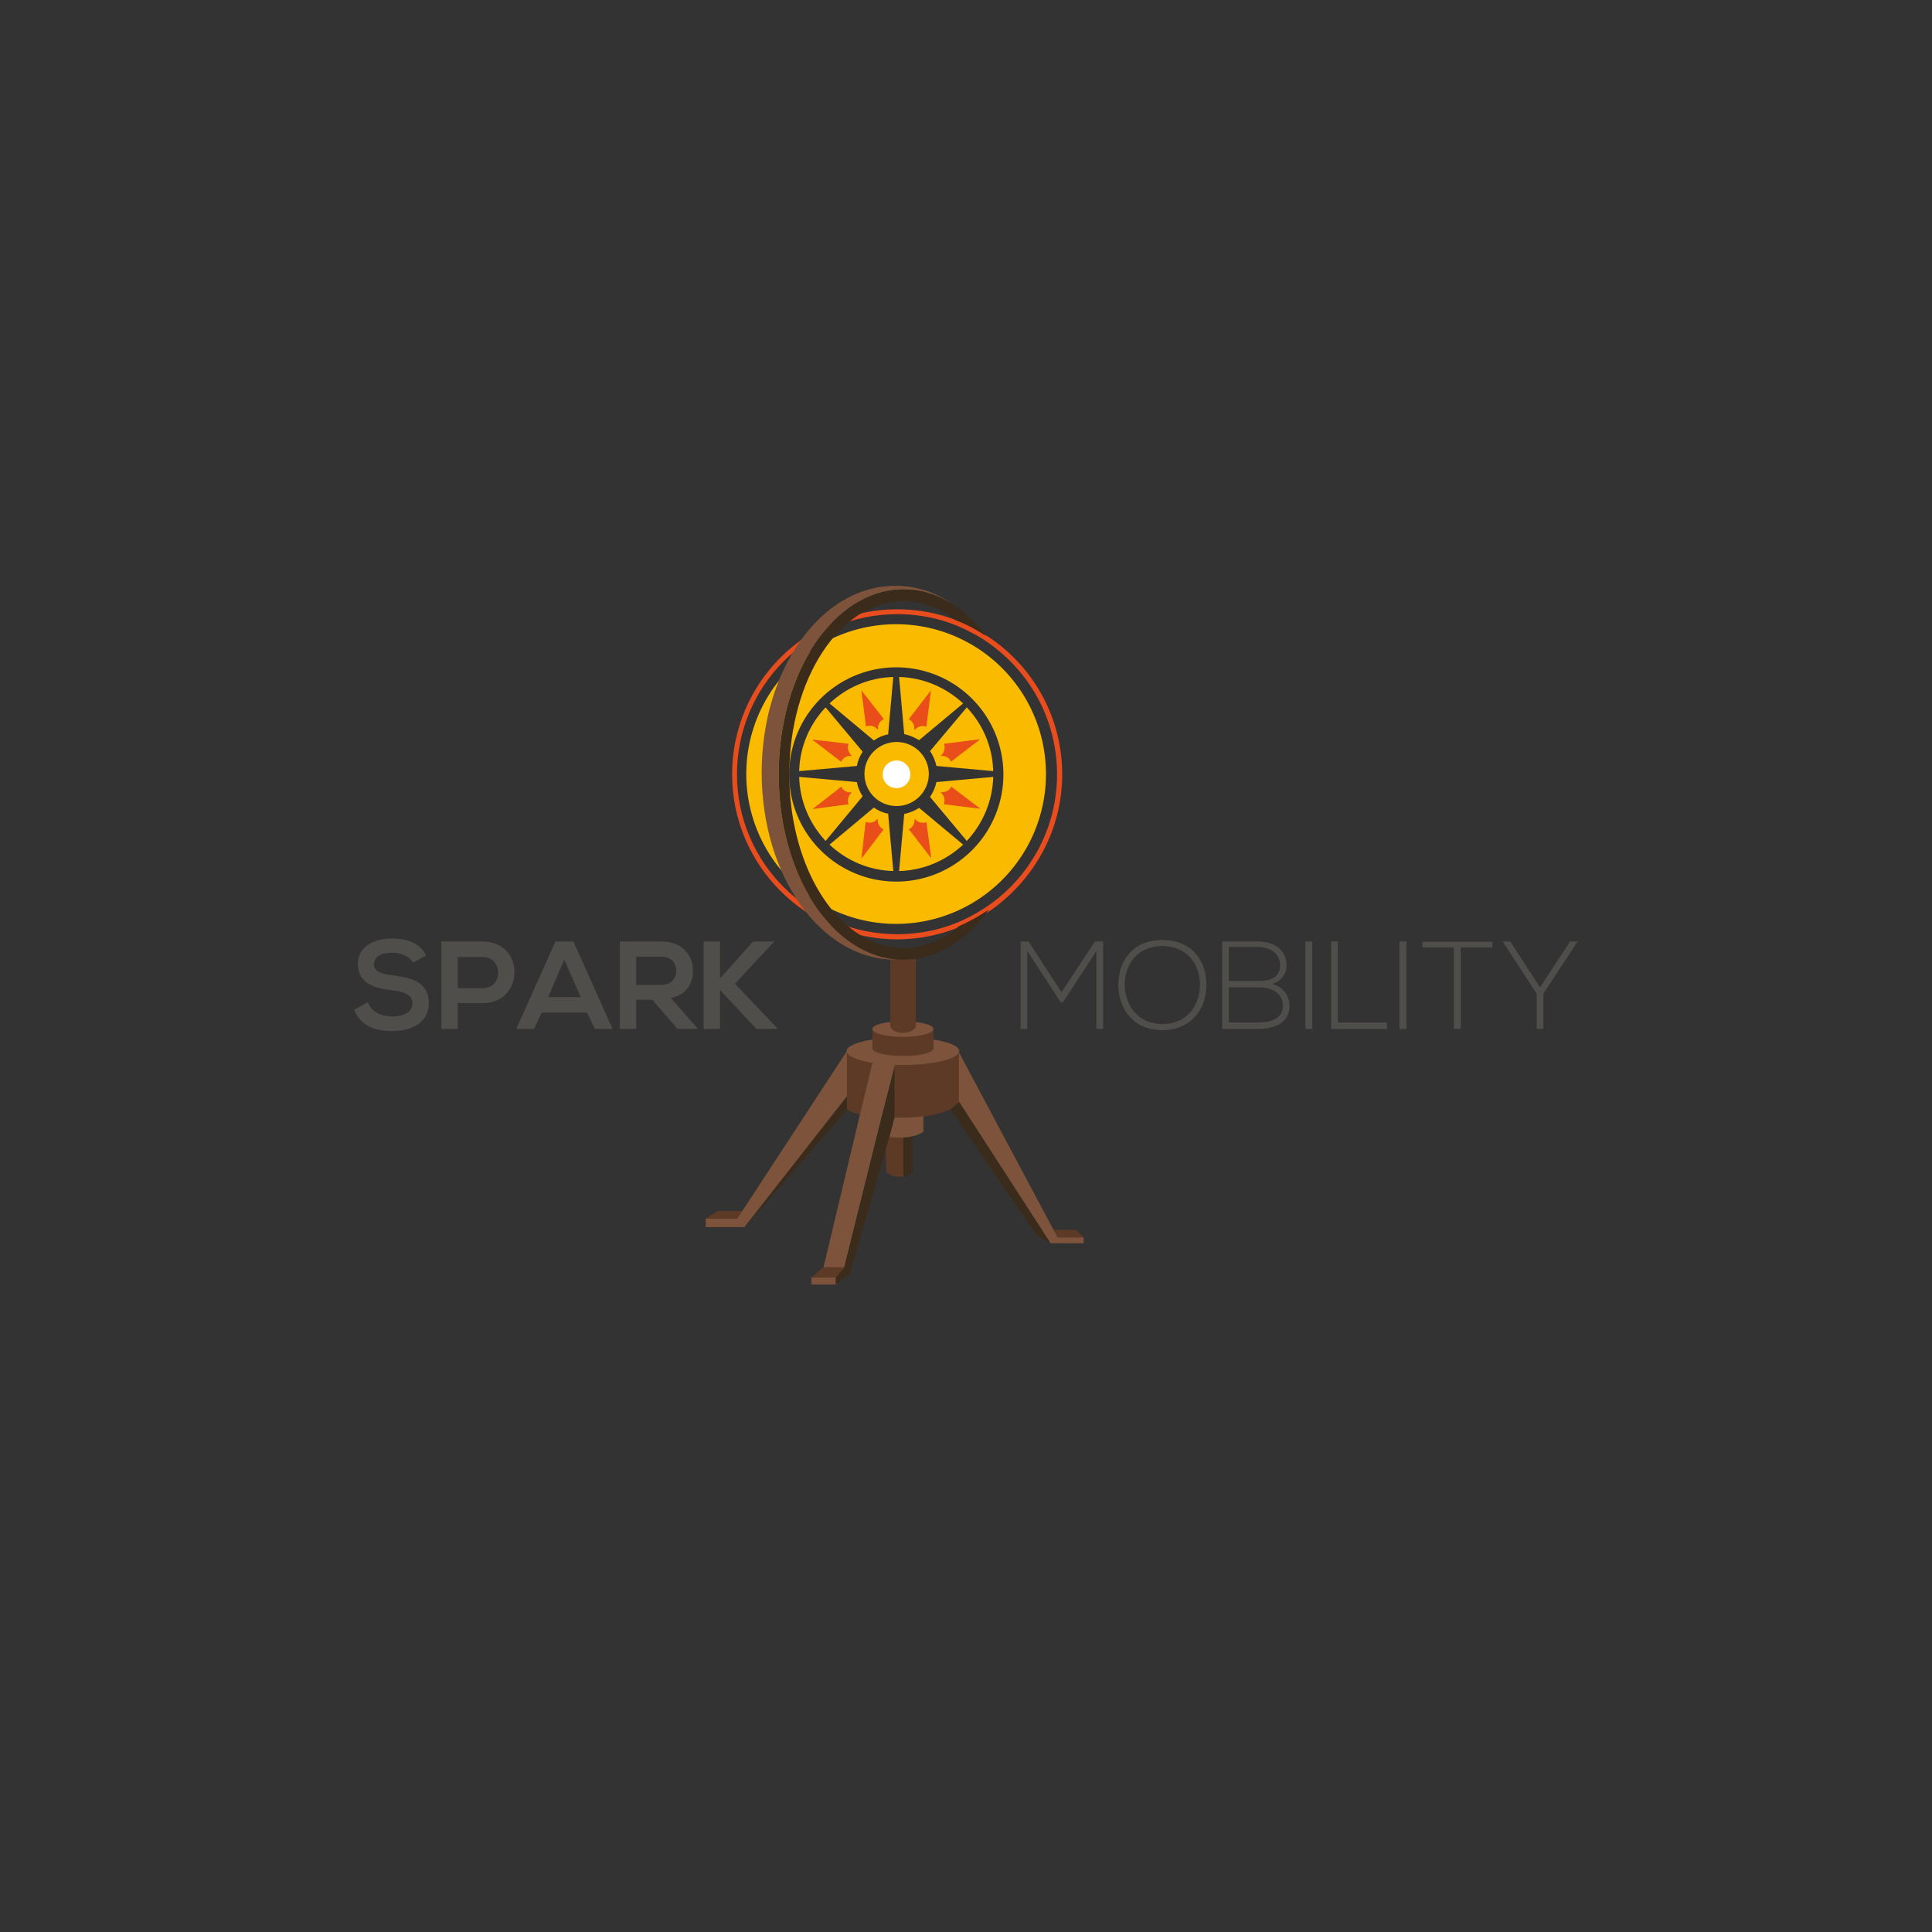 <?xml version="1.0" encoding="UTF-8" standalone="no"?>
<!-- Created with Inkscape (http://www.inkscape.org/) -->

<svg
   xmlns:dc="http://purl.org/dc/elements/1.1/"
   xmlns:cc="http://creativecommons.org/ns#"
   xmlns:rdf="http://www.w3.org/1999/02/22-rdf-syntax-ns#"
   xmlns:svg="http://www.w3.org/2000/svg"
   xmlns="http://www.w3.org/2000/svg"
   xmlns:sodipodi="http://sodipodi.sourceforge.net/DTD/sodipodi-0.dtd"
   xmlns:inkscape="http://www.inkscape.org/namespaces/inkscape"
   width="300pt"
   height="300pt"
   viewBox="0 0 375 375"
   id="svg8607"
   version="1.1"
   inkscape:version="0.91 r13725"
   sodipodi:docname="logotyp-spark-mobility-farg.svg">
  <rect x="0" y="0" width="375" height="375" fill="#333333" stroke="none"/>
  <defs
     id="defs8609">
    <clipPath
       id="clipEmfPath1"
       clipPathUnits="userSpaceOnUse">
      <path
         inkscape:connector-curvature="0"
         id="path4146"
         d="m 45.858,4.516 33.907,0 0,33.907 -33.907,0 z" />
    </clipPath>
    <pattern
       y="0"
       x="0"
       height="6"
       width="6"
       patternUnits="userSpaceOnUse"
       id="EMFhbasepattern" />
  </defs>
  <sodipodi:namedview
     id="base"
     pagecolor="#ffffff"
     bordercolor="#666666"
     borderopacity="1.0"
     inkscape:pageopacity="0.0"
     inkscape:pageshadow="2"
     inkscape:zoom="1.1135135"
     inkscape:cx="18.409649"
     inkscape:cy="148.07585"
     inkscape:document-units="pt"
     inkscape:current-layer="layer1"
     showgrid="false"
     inkscape:window-width="1920"
     inkscape:window-height="1017"
     inkscape:window-x="-8"
     inkscape:window-y="-8"
     inkscape:window-maximized="1"
     units="pt"
     inkscape:snap-bbox="true"
     inkscape:bbox-paths="true"
     inkscape:bbox-nodes="true"
     inkscape:snap-bbox-edge-midpoints="true"
     inkscape:snap-bbox-midpoints="true"
     inkscape:snap-intersection-paths="true"
     inkscape:object-nodes="true"
     inkscape:snap-smooth-nodes="true"
     inkscape:object-paths="true"
     inkscape:snap-object-midpoints="true"
     inkscape:snap-center="true"
     inkscape:snap-global="false" />
  <g
     inkscape:label="Layer 1"
     inkscape:groupmode="layer"
     id="layer1"
     transform="translate(0,-677.362)">
    <rect
       style="opacity:0;fill:#ffffff;fill-opacity:1;fill-rule:evenodd;stroke:none;stroke-width:1;stroke-linecap:square;stroke-linejoin:miter;stroke-miterlimit:4;stroke-dasharray:none;stroke-dashoffset:0;stroke-opacity:1"
       id="rect12039-4-0-7"
       width="416.25"
       height="416.25"
       x="0"
       y="636.112" />
    <g
       id="g5810"
       transform="matrix(0.805,0,0,0.805,36.773,168.246)">
      <path
         style="fill:#4f4e4a;fill-opacity:1;fill-rule:evenodd;stroke:none"
         d="m 53.92,864.574 c -0.732,-1.318 -2.709,-2.415 -4.978,-2.415 -3.001,0 -4.465,1.171 -4.465,2.855 0,1.83 2.196,2.342 4.758,2.635 4.392,0.515 8.491,1.684 8.491,6.662 0,4.758 -4.172,6.734 -8.857,6.734 -4.319,0 -7.613,-1.318 -9.15,-5.124 l 3.294,-1.831 c 0.878,2.416 3.294,3.441 5.929,3.441 2.489,0 4.831,-0.879 4.831,-3.221 0,-1.977 -2.05,-2.782 -4.831,-3.074 -4.392,-0.515 -8.345,-1.684 -8.345,-6.369 0,-4.391 4.246,-6.148 8.198,-6.148 3.294,0 6.661,0.878 8.272,4.099 l -3.148,1.757 z"
         id="path4149"
         inkscape:connector-curvature="0" />
      <path
         style="fill:#4f4e4a;fill-opacity:1;fill-rule:evenodd;stroke:none"
         d="m 64.681,870.723 6.003,0 c 5.051,0 4.977,-7.539 0,-7.539 l -6.003,0 0,7.539 z m 0,0 0,0 z m 6.003,3.587 -6.003,0 0,6.222 -3.953,0 0,-21.082 c 3.294,0 6.588,0 9.955,0 10.248,0 10.248,14.86 0,14.86 z"
         id="path4151"
         inkscape:connector-curvature="0" />
      <path
         style="fill:#4f4e4a;fill-opacity:1;fill-rule:evenodd;stroke:none"
         d="m 90.374,863.842 -3.88,9.004 7.833,0 -3.953,-9.004 z m 0,0 0,0 z m 5.49,12.737 -10.907,0 -1.903,3.953 -4.246,0 9.443,-21.082 4.319,0 9.443,21.082 -4.245,0 -1.903,-3.953 z"
         id="path4153"
         inkscape:connector-curvature="0" />
      <path
         style="fill:#4f4e4a;fill-opacity:1;fill-rule:evenodd;stroke:none"
         d="m 107.723,863.11 0,6.807 6.076,0 c 2.489,0 3.587,-1.684 3.587,-3.367 0,-1.684 -1.098,-3.44 -3.587,-3.44 l -6.076,0 z m 0,0 0,0 z m 14.713,17.422 -4.758,0 -6.076,-7.028 -3.88,0 0,7.028 -3.953,0 0,-21.082 c 3.294,0 6.661,0 10.029,0 4.978,0 7.613,3.294 7.613,7.028 0,2.854 -1.318,5.782 -5.344,6.588 l 6.368,7.247 0,0.216 z"
         id="path4155"
         inkscape:connector-curvature="0" />
      <path
         style="fill:#4f4e4a;fill-opacity:1;fill-rule:evenodd;stroke:none"
         d="m 140.956,859.523 -9.443,10.102 10.175,10.687 0,0.216 -4.978,0 -8.784,-9.37 0,9.37 -3.953,0 0,-21.082 3.953,0 0,8.931 7.979,-8.931 5.051,0 0,0.075 z"
         id="path4157"
         inkscape:connector-curvature="0" />
      <path
         style="fill:#4f4e4a;fill-opacity:1;fill-rule:evenodd;stroke:none"
         d="m 218.695,861.719 -8.052,12.37 -0.585,0 -8.052,-12.37 0,18.813 -1.61,0 0,-21.082 c 0.732,0 1.098,0 1.903,0 l 7.979,12.225 8.052,-12.225 1.976,0 0,21.082 -1.61,0 0,-18.813 z"
         id="path4159"
         inkscape:connector-curvature="0" />
      <path
         style="fill:#4f4e4a;fill-opacity:1;fill-rule:evenodd;stroke:none"
         d="m 225.503,869.918 c 0.075,4.758 3.074,9.443 9.077,9.443 6.076,0 9.077,-4.685 9.077,-9.443 0,-4.831 -3.001,-9.37 -9.077,-9.37 -6.076,0 -9.077,4.465 -9.077,9.37 z m 0,0 0,0 z m 19.691,0.075 c 0,5.563 -3.514,10.834 -10.614,10.834 -7.101,0 -10.614,-5.271 -10.614,-10.907 0,-5.71 3.44,-10.834 10.614,-10.834 7.174,0 10.687,5.124 10.614,10.907 z"
         id="path4161"
         inkscape:connector-curvature="0" />
      <path
         style="fill:#4f4e4a;fill-opacity:1;fill-rule:evenodd;stroke:none"
         d="m 250.61,878.994 7.027,0 c 2.636,0 6.003,-0.657 6.003,-4.026 0,-3.294 -3,-4.465 -5.782,-4.465 -2.636,0 -4.76,0 -7.248,0 l 0,8.491 z m 0,0 0,0 z m 0,-10.028 7.248,0 c 2.488,0 5.124,-0.732 5.124,-3.733 0,-3.148 -2.71,-4.465 -5.346,-4.465 l -7.027,0 0,8.198 z m 0,0 0,0 z m 13.909,-3.733 c 0,2.123 -1.317,3.806 -3.441,4.465 2.636,0.732 4.172,2.854 4.172,5.27 0,4.392 -4.024,5.564 -7.613,5.564 -3.146,0 -5.636,0 -8.637,0 l 0,-21.082 c 3,0 5.491,0 8.637,0 3.515,0 6.882,1.684 6.882,5.783 z"
         id="path4163"
         inkscape:connector-curvature="0" />
      <path
         style="fill:#4f4e4a;fill-opacity:1;fill-rule:evenodd;stroke:none"
         d="m 269.057,880.532 1.684,0 0,-21.082 -1.684,0 0,21.082 z"
         id="path4165"
         inkscape:connector-curvature="0" />
      <path
         style="fill:#4f4e4a;fill-opacity:1;fill-rule:evenodd;stroke:none"
         d="m 276.889,859.45 0,19.544 11.859,0 0,1.538 -13.468,0 0,-21.082 1.61,0 z"
         id="path4167"
         inkscape:connector-curvature="0" />
      <path
         style="fill:#4f4e4a;fill-opacity:1;fill-rule:evenodd;stroke:none"
         d="m 291.75,880.532 1.684,0 0,-21.082 -1.684,0 0,21.082 z"
         id="path4169"
         inkscape:connector-curvature="0" />
      <path
         style="fill:#4f4e4a;fill-opacity:1;fill-rule:evenodd;stroke:none"
         d="m 304.852,860.914 -7.539,0 0,-1.391 16.835,0 0,1.391 -7.613,0 0,19.618 -1.684,0 0,-19.618 z"
         id="path4171"
         inkscape:connector-curvature="0" />
      <path
         style="fill:#4f4e4a;fill-opacity:1;fill-rule:evenodd;stroke:none"
         d="m 324.837,872.04 -8.199,-12.591 0,0 1.829,0 7.175,11.053 7.246,-11.053 1.831,0 0,0 -8.272,12.591 0,8.492 -1.61,0 0,-8.492 z"
         id="path4173"
         inkscape:connector-curvature="0" />
      <path
         style="fill:#7d533b;fill-opacity:1;fill-rule:evenodd;stroke:none"
         d="m 124.486,926.209 0,2.123 9.443,0 -1.684,-2.123 -7.759,0 z"
         id="path5107"
         inkscape:connector-curvature="0" />
      <path
         style="fill:#7d533b;fill-opacity:1;fill-rule:evenodd;stroke:none"
         d="m 149.96,942.166 6.002,0 0,-1.757 -6.002,0 0,1.757 z"
         id="path5109"
         inkscape:connector-curvature="0" />
      <path
         style="fill:#d6d4d2;fill-opacity:1;fill-rule:evenodd;stroke:none"
         d="m 168.772,906.445 0,0 z"
         id="path5111"
         inkscape:connector-curvature="0" />
      <path
         style="fill:#3a2b1b;fill-opacity:1;fill-rule:evenodd;stroke:none"
         d="m 133.855,928.332 24.742,-28.402 0,-3.221 -24.742,31.623 z"
         id="path5113"
         inkscape:connector-curvature="0" />
      <path
         style="fill:#3a2b1b;fill-opacity:1;fill-rule:evenodd;stroke:none"
         d="m 183.339,899.711 21.009,30.744 3.367,1.757 -22.18,-34.185 -2.196,1.684 z"
         id="path5115"
         inkscape:connector-curvature="0" />
      <path
         style="fill:#3a2b1b;fill-opacity:1;fill-rule:evenodd;stroke:none"
         d="m 166.942,901.687 -9.077,36.308 -2.05,2.488 0,1.684 3.367,-2.562 8.638,-29.72 1.025,-3.367 1.244,-4.612 0,-12.664 -3.148,12.444 z"
         id="path5117"
         inkscape:connector-curvature="0" />
      <path
         style="fill:#3a2b1b;fill-opacity:1;fill-rule:evenodd;stroke:none"
         d="m 174.336,906.299 c -0.732,0.075 -1.464,0.217 -2.342,0.291 l 0,9.589 c 0.732,-0.149 1.464,-0.44 2.342,-1.025 l 0,-8.858 z"
         id="path5119"
         inkscape:connector-curvature="0" />
      <path
         style="fill:#5c3a26;fill-opacity:1;fill-rule:evenodd;stroke:none"
         d="m 158.012,937.921 -5.124,0 -2.928,2.562 5.929,0 2.123,-2.562 z"
         id="path5121"
         inkscape:connector-curvature="0" />
      <path
         style="fill:#5c3a26;fill-opacity:1;fill-rule:evenodd;stroke:none"
         d="m 164.746,888.657 c -3.806,-0.582 -6.222,-1.61 -6.222,-2.782 l 0,14.128 c 1.244,0.657 1.464,0.657 3.221,1.171 l 3.001,-12.517 z"
         id="path5123"
         inkscape:connector-curvature="0" />
      <path
         style="fill:#5c3a26;fill-opacity:1;fill-rule:evenodd;stroke:none"
         d="m 171.993,882.289 c -4.099,0 -7.32,-0.806 -7.32,-1.757 l 0,4.757 c 0,0.291 0.22,0.515 0.585,0.732 1.171,0.657 3.733,1.098 6.735,1.098 2.855,0 5.27,-0.366 6.515,-0.951 0.585,-0.291 0.878,-0.582 0.878,-0.879 l 0,-4.758 c 0,0.952 -3.294,1.757 -7.393,1.757 z"
         id="path5125"
         inkscape:connector-curvature="0" />
      <path
         style="fill:#5c3a26;fill-opacity:1;fill-rule:evenodd;stroke:none"
         d="m 185.535,886.168 c -0.512,1.684 -6.368,3.075 -13.542,3.075 -0.658,0 -1.318,0 -1.976,0 l 0,0 0,12.81 c 0.075,0 0.146,0 0.146,0 2.123,0.075 4.319,0 6.442,-0.291 0.075,0 0.219,0 0.293,-0.075 2.342,-0.291 4.538,-0.878 6.515,-1.757 l 2.196,-1.757 0,-12.005 -0.075,0 z"
         id="path5127"
         inkscape:connector-curvature="0" />
      <path
         style="fill:#5c3a26;fill-opacity:1;fill-rule:evenodd;stroke:none"
         d="m 168.772,906.445 -0.952,3.367 0,0.075 0.219,5.197 c 0,0 1.684,1.537 4.099,1.025 l 0,-9.589 c -0.878,0.075 -2.05,0.075 -3.367,-0.075 z"
         id="path5129"
         inkscape:connector-curvature="0" />
      <path
         style="fill:#5c3a26;fill-opacity:1;fill-rule:evenodd;stroke:none"
         d="m 208.374,928.99 0.878,1.83 6.369,0 -1.83,-1.83 -5.417,0 z"
         id="path5131"
         inkscape:connector-curvature="0" />
      <path
         style="fill:#5c3a26;fill-opacity:1;fill-rule:evenodd;stroke:none"
         d="m 124.486,926.282 7.686,0 1.171,-1.83 -6.002,0 -2.855,1.83 z"
         id="path5133"
         inkscape:connector-curvature="0" />
      <path
         style="fill:#7d533b;fill-opacity:1;fill-rule:evenodd;stroke:none"
         d="m 171.993,882.435 c 4.099,0 7.393,-0.806 7.393,-1.903 0,-1.025 -3.294,-1.831 -7.393,-1.831 -4.099,0 -7.32,0.806 -7.32,1.831 0,1.097 3.221,1.903 7.32,1.903 z"
         id="path5135"
         inkscape:connector-curvature="0" />
      <path
         style="fill:#7d533b;fill-opacity:1;fill-rule:evenodd;stroke:none"
         d="m 158.524,885.875 -26.426,40.406 1.684,2.05 24.742,-31.55 0,-10.907 z"
         id="path5137"
         inkscape:connector-curvature="0" />
      <path
         style="fill:#7d533b;fill-opacity:1;fill-rule:evenodd;stroke:none"
         d="m 209.325,930.82 -23.79,-44.652 0,11.858 22.107,34.185 7.979,0 0,-1.391 -6.295,0 z"
         id="path5139"
         inkscape:connector-curvature="0" />
      <path
         style="fill:#7d533b;fill-opacity:1;fill-rule:evenodd;stroke:none"
         d="m 179.386,883.094 0,2.123 c 0,0.291 -0.293,0.582 -0.878,0.878 -1.244,0.582 -3.66,0.952 -6.442,0.952 -3.074,0 -5.636,-0.44 -6.808,-1.098 -0.366,-0.217 -0.585,-0.44 -0.585,-0.732 l 0,-2.123 c -3.733,0.582 -6.222,1.61 -6.222,2.781 0,1.171 2.489,2.27 6.222,2.855 l 0,0 -3.001,12.444 -8.784,36.82 4.978,0 9.004,-36.234 3.221,-12.517 -0.075,0 c 0.658,0 1.391,0 2.049,0 7.101,0 12.957,-1.39 13.469,-3.075 0,-0.075 0.075,-0.216 0.075,-0.291 0,-1.171 -2.489,-2.196 -6.222,-2.781 z"
         id="path5141"
         inkscape:connector-curvature="0" />
      <path
         style="fill:#7d533b;fill-opacity:1;fill-rule:evenodd;stroke:none"
         d="m 170.163,901.906 c -0.075,0 -0.146,0 -0.146,0 l -1.244,4.685 0,0 c 2.342,0.291 4.172,0.149 5.49,-0.149 1.83,-0.441 2.708,-1.098 2.708,-1.098 l 0,-3.733 c -0.075,0 -0.22,0 -0.293,0 -2.196,0.291 -4.392,0.366 -6.515,0.291 z"
         id="path5143"
         inkscape:connector-curvature="0" />
      <path
         style="fill:#5c3a26;fill-opacity:1;fill-rule:evenodd;stroke:none"
         d="m 171.993,863.549 c -1.684,0 -3.001,-0.217 -3.001,-0.44 l 0,0 0,16.616 c 0,0.952 1.318,1.757 3.001,1.757 1.757,0 3.147,-0.805 3.147,-1.757 l 0,-16.616 c 0,0.216 -1.391,0.44 -3.147,0.44 z"
         id="path5145"
         inkscape:connector-curvature="0" />
      <g
         transform="matrix(1.444,0,0,1.444,442.247,-139.663)"
         id="g5693">
        <path
           inkscape:connector-curvature="0"
           style="opacity:1;fill:#f9ba00;fill-opacity:1;fill-rule:evenodd;stroke:none;stroke-width:3.75;stroke-linecap:round;stroke-linejoin:round;stroke-miterlimit:4;stroke-dasharray:none;stroke-dashoffset:0;stroke-opacity:1"
           d="m -188.268,-38.434 a 25.021,25.021 0 0 0 -25.021,25.021 25.021,25.021 0 0 0 25.021,25.02 25.021,25.021 0 0 0 25.021,-25.02 25.021,25.021 0 0 0 -25.021,-25.021 z m 0.027,7.201 a 17.888,17.888 0 0 1 17.887,17.889 17.888,17.888 0 0 1 -17.887,17.887 17.888,17.888 0 0 1 -17.889,-17.887 17.888,17.888 0 0 1 17.889,-17.889 z"
           transform="translate(0,677.362)"
           id="path5688" />
        <path
           style="fill:#f9ba00;fill-opacity:1;fill-rule:evenodd;stroke:none"
           d="m -188.738,-29.619 c -4.107,0.101 -7.86,1.776 -10.648,4.412 l 7.402,6.186 c 0.71,-0.507 1.521,-0.864 2.383,-1.014 z m 0.963,0 0.861,9.533 c 0.913,0.203 1.724,0.559 2.484,1.014 l 7.354,-6.135 c -2.839,-2.636 -6.592,-4.309 -10.699,-4.412 z m -12.271,5.07 c -2.637,2.789 -4.309,6.542 -4.41,10.648 l 9.633,-0.861 c 0.152,-0.862 0.509,-1.675 0.965,-2.385 z m 23.578,0 -6.135,7.301 c 0.507,0.761 0.862,1.574 1.064,2.486 l 9.482,0.861 c -0.101,-4.107 -1.775,-7.86 -4.412,-10.648 z m -11.713,5.781 c -2.992,0 -5.375,2.383 -5.375,5.324 0,2.992 2.383,5.375 5.375,5.375 2.941,0 5.375,-2.383 5.375,-5.375 0,-2.941 -2.434,-5.324 -5.375,-5.324 z m -16.275,5.83 c 0.101,4.107 1.773,7.859 4.41,10.699 l 6.188,-7.453 c -0.456,-0.71 -0.813,-1.521 -0.965,-2.383 z m 32.4,0 -9.482,0.863 c -0.203,0.913 -0.558,1.724 -1.064,2.484 l 6.135,7.352 c 2.637,-2.84 4.311,-6.592 4.412,-10.699 z m -19.928,5.121 -7.402,6.188 c 2.789,2.636 6.541,4.307 10.648,4.41 l -0.863,-9.582 c -0.862,-0.152 -1.673,-0.509 -2.383,-1.016 z m 7.555,0.051 c -0.761,0.507 -1.572,0.814 -2.484,1.016 l -0.861,9.531 c 4.107,-0.101 7.86,-1.774 10.699,-4.41 z"
           transform="translate(0,677.362)"
           id="path5083"
           inkscape:connector-curvature="0"
           sodipodi:nodetypes="ccccccccccccccccccccssssscccccccccccccccccccc" />
        <path
           inkscape:connector-curvature="0"
           id="path5085"
           d="m -185.24,656.515 0.101,0.052 c 0.456,-0.558 1.268,-0.811 1.927,-0.507 l 0.761,-6.085 -3.702,4.817 0,0 c 0.659,0.357 1.014,1.014 0.913,1.724 z"
           style="fill:#e94d19;fill-opacity:1;fill-rule:evenodd;stroke:none" />
        <path
           inkscape:connector-curvature="0"
           id="path5087"
           d="m -191.325,671.473 -0.101,0 c -0.405,0.557 -1.217,0.76 -1.927,0.455 l -0.71,6.136 3.702,-4.868 0,0 c -0.659,-0.305 -1.065,-1.014 -0.963,-1.724 z"
           style="fill:#e94d19;fill-opacity:1;fill-rule:evenodd;stroke:none" />
        <path
           inkscape:connector-curvature="0"
           id="path5089"
           d="m -180.322,668.989 6.135,0.76 -4.868,-3.701 0,0 c -0.304,0.659 -1.014,1.014 -1.724,0.913 l 0,0.103 c 0.558,0.455 0.761,1.268 0.456,1.926 z"
           style="fill:#e94d19;fill-opacity:1;fill-rule:evenodd;stroke:none" />
        <path
           inkscape:connector-curvature="0"
           id="path5091"
           d="m -196.192,658.898 -6.085,-0.71 4.817,3.701 c 0.355,-0.659 1.014,-1.065 1.724,-0.963 l 0.052,-0.103 c -0.558,-0.403 -0.811,-1.217 -0.507,-1.927 z"
           style="fill:#e94d19;fill-opacity:1;fill-rule:evenodd;stroke:none" />
        <path
           inkscape:connector-curvature="0"
           id="path5093"
           d="m -179.105,661.89 4.868,-3.752 -6.034,0.761 0,0 c 0.253,0.71 0.052,1.521 -0.507,1.927 l 0,0.103 c 0.71,-0.103 1.42,0.305 1.673,0.963 z"
           style="fill:#e94d19;fill-opacity:1;fill-rule:evenodd;stroke:none" />
        <path
           inkscape:connector-curvature="0"
           id="path5095"
           d="m -196.192,668.989 c -0.304,-0.659 -0.052,-1.471 0.507,-1.927 l -0.052,-0.052 c -0.71,0.052 -1.42,-0.305 -1.673,-0.963 l -4.817,3.752 6.034,-0.811 z"
           style="fill:#e94d19;fill-opacity:1;fill-rule:evenodd;stroke:none" />
        <path
           inkscape:connector-curvature="0"
           id="path5097"
           d="m -185.088,671.473 -0.101,0 c 0.052,0.71 -0.304,1.42 -0.963,1.673 l 3.752,4.868 -0.811,-6.034 0,0 c -0.659,0.253 -1.47,0.052 -1.876,-0.507 z"
           style="fill:#e94d19;fill-opacity:1;fill-rule:evenodd;stroke:none" />
        <path
           inkscape:connector-curvature="0"
           id="path5099"
           d="m -191.376,656.515 0.101,-0.052 c -0.101,-0.71 0.304,-1.42 0.963,-1.674 l -3.752,-4.817 0.761,6.034 0,0 c 0.71,-0.305 1.521,-0.052 1.927,0.507 z"
           style="fill:#e94d19;fill-opacity:1;fill-rule:evenodd;stroke:none" />
        <path
           inkscape:connector-curvature="0"
           id="path5103"
           d="m -185.899,664.02 c 0,1.268 -1.014,2.282 -2.282,2.282 -1.318,0 -2.332,-1.014 -2.332,-2.282 0,-1.318 1.014,-2.332 2.332,-2.332 1.268,0 2.282,1.014 2.282,2.332 z"
           style="fill:#ffffff;fill-opacity:1;fill-rule:evenodd;stroke:none" />
        <path
           inkscape:connector-curvature="0"
           id="path5105"
           d="m -171.133,684.606 c -1.369,1.116 -2.839,2.079 -4.411,2.941 -3.702,2.028 -8.012,3.144 -12.524,3.144 -14.806,0 -26.772,-11.967 -26.772,-26.671 0,-14.806 11.966,-26.773 26.772,-26.773 4.31,0 8.417,1.014 12.017,2.89 1.623,0.811 3.144,1.775 4.564,2.941 6.135,4.867 10.09,12.423 10.09,20.941 0,8.265 -3.803,15.668 -9.736,20.587 z m 0,0 0,0 z m -1.775,-43.607 c -1.623,-1.065 -3.347,-1.978 -5.172,-2.688 -3.093,-1.217 -6.49,-1.876 -9.989,-1.876 -15.262,0 -27.584,12.321 -27.584,27.584 0,15.161 12.321,27.533 27.584,27.533 3.752,0 7.403,-0.811 10.699,-2.18 1.724,-0.761 3.347,-1.674 4.918,-2.687 7.149,-5.02 11.916,-13.285 11.916,-22.666 0,-9.634 -4.918,-18.102 -12.372,-23.02 z"
           style="fill:#e94d1d;fill-opacity:1;fill-rule:evenodd;stroke:none" />
        <g
           id="g5683"
           transform="translate(2.919,-0.561)">
          <path
             style="fill:#7d533b;fill-opacity:1;fill-rule:evenodd;stroke:none"
             d="m -210.795,664.57 c 0,-17.088 9.33,-30.88 20.84,-30.88 1.166,0 2.282,0.103 3.397,0.403 0.304,0.052 0.608,0.15 0.963,0.253 1.166,0.357 2.332,0.913 3.499,1.572 l 0,0 c -1.724,-1.166 -3.499,-1.825 -3.499,-1.825 -1.825,-0.659 -3.702,-1.014 -5.679,-1.014 l -0.101,0 c -12.322,0 -22.26,13.944 -22.26,31.184 0,17.291 9.938,31.235 22.26,31.235 0.253,0 0.507,0 0.761,0 -11.206,-0.558 -20.181,-14.147 -20.181,-30.93 z"
             id="path5147"
             inkscape:connector-curvature="0" />
          <path
             style="fill:#3a2b1b;fill-opacity:1;fill-rule:evenodd;stroke:none"
             d="m -180.625,689.872 c -0.405,0.305 -0.761,0.609 -1.166,0.913 -1.217,0.862 -2.485,1.572 -3.854,2.028 -1.369,0.507 -2.84,0.761 -4.31,0.761 -1.065,0 -2.079,-0.15 -3.042,-0.403 -9.127,-2.181 -16.023,-14.198 -16.023,-28.598 0,-16.023 8.518,-28.953 19.065,-28.953 0.101,0 0.253,0 0.355,0 1.369,0.052 2.687,0.305 3.955,0.761 1.369,0.455 2.637,1.166 3.854,2.028 0.152,0.103 0.304,0.202 0.456,0.357 1.825,0.71 3.549,1.623 5.172,2.688 -1.673,-2.18 -3.549,-4.006 -5.628,-5.324 -0.101,-0.052 -0.253,-0.15 -0.355,-0.202 -1.116,-0.659 -2.282,-1.217 -3.499,-1.572 -0.304,-0.103 -0.659,-0.202 -0.963,-0.305 -1.065,-0.253 -2.18,-0.357 -3.347,-0.357 -11.561,0 -20.84,13.792 -20.84,30.88 0,16.783 8.924,30.373 20.181,30.93 0.203,0 0.456,0 0.659,0 2.89,0 5.679,-0.862 8.164,-2.484 2.282,-1.42 4.31,-3.397 6.085,-5.882 -1.572,1.065 -3.194,1.978 -4.918,2.738 z"
             id="path5149"
             inkscape:connector-curvature="0" />
        </g>
      </g>
    </g>
  </g>
</svg>
